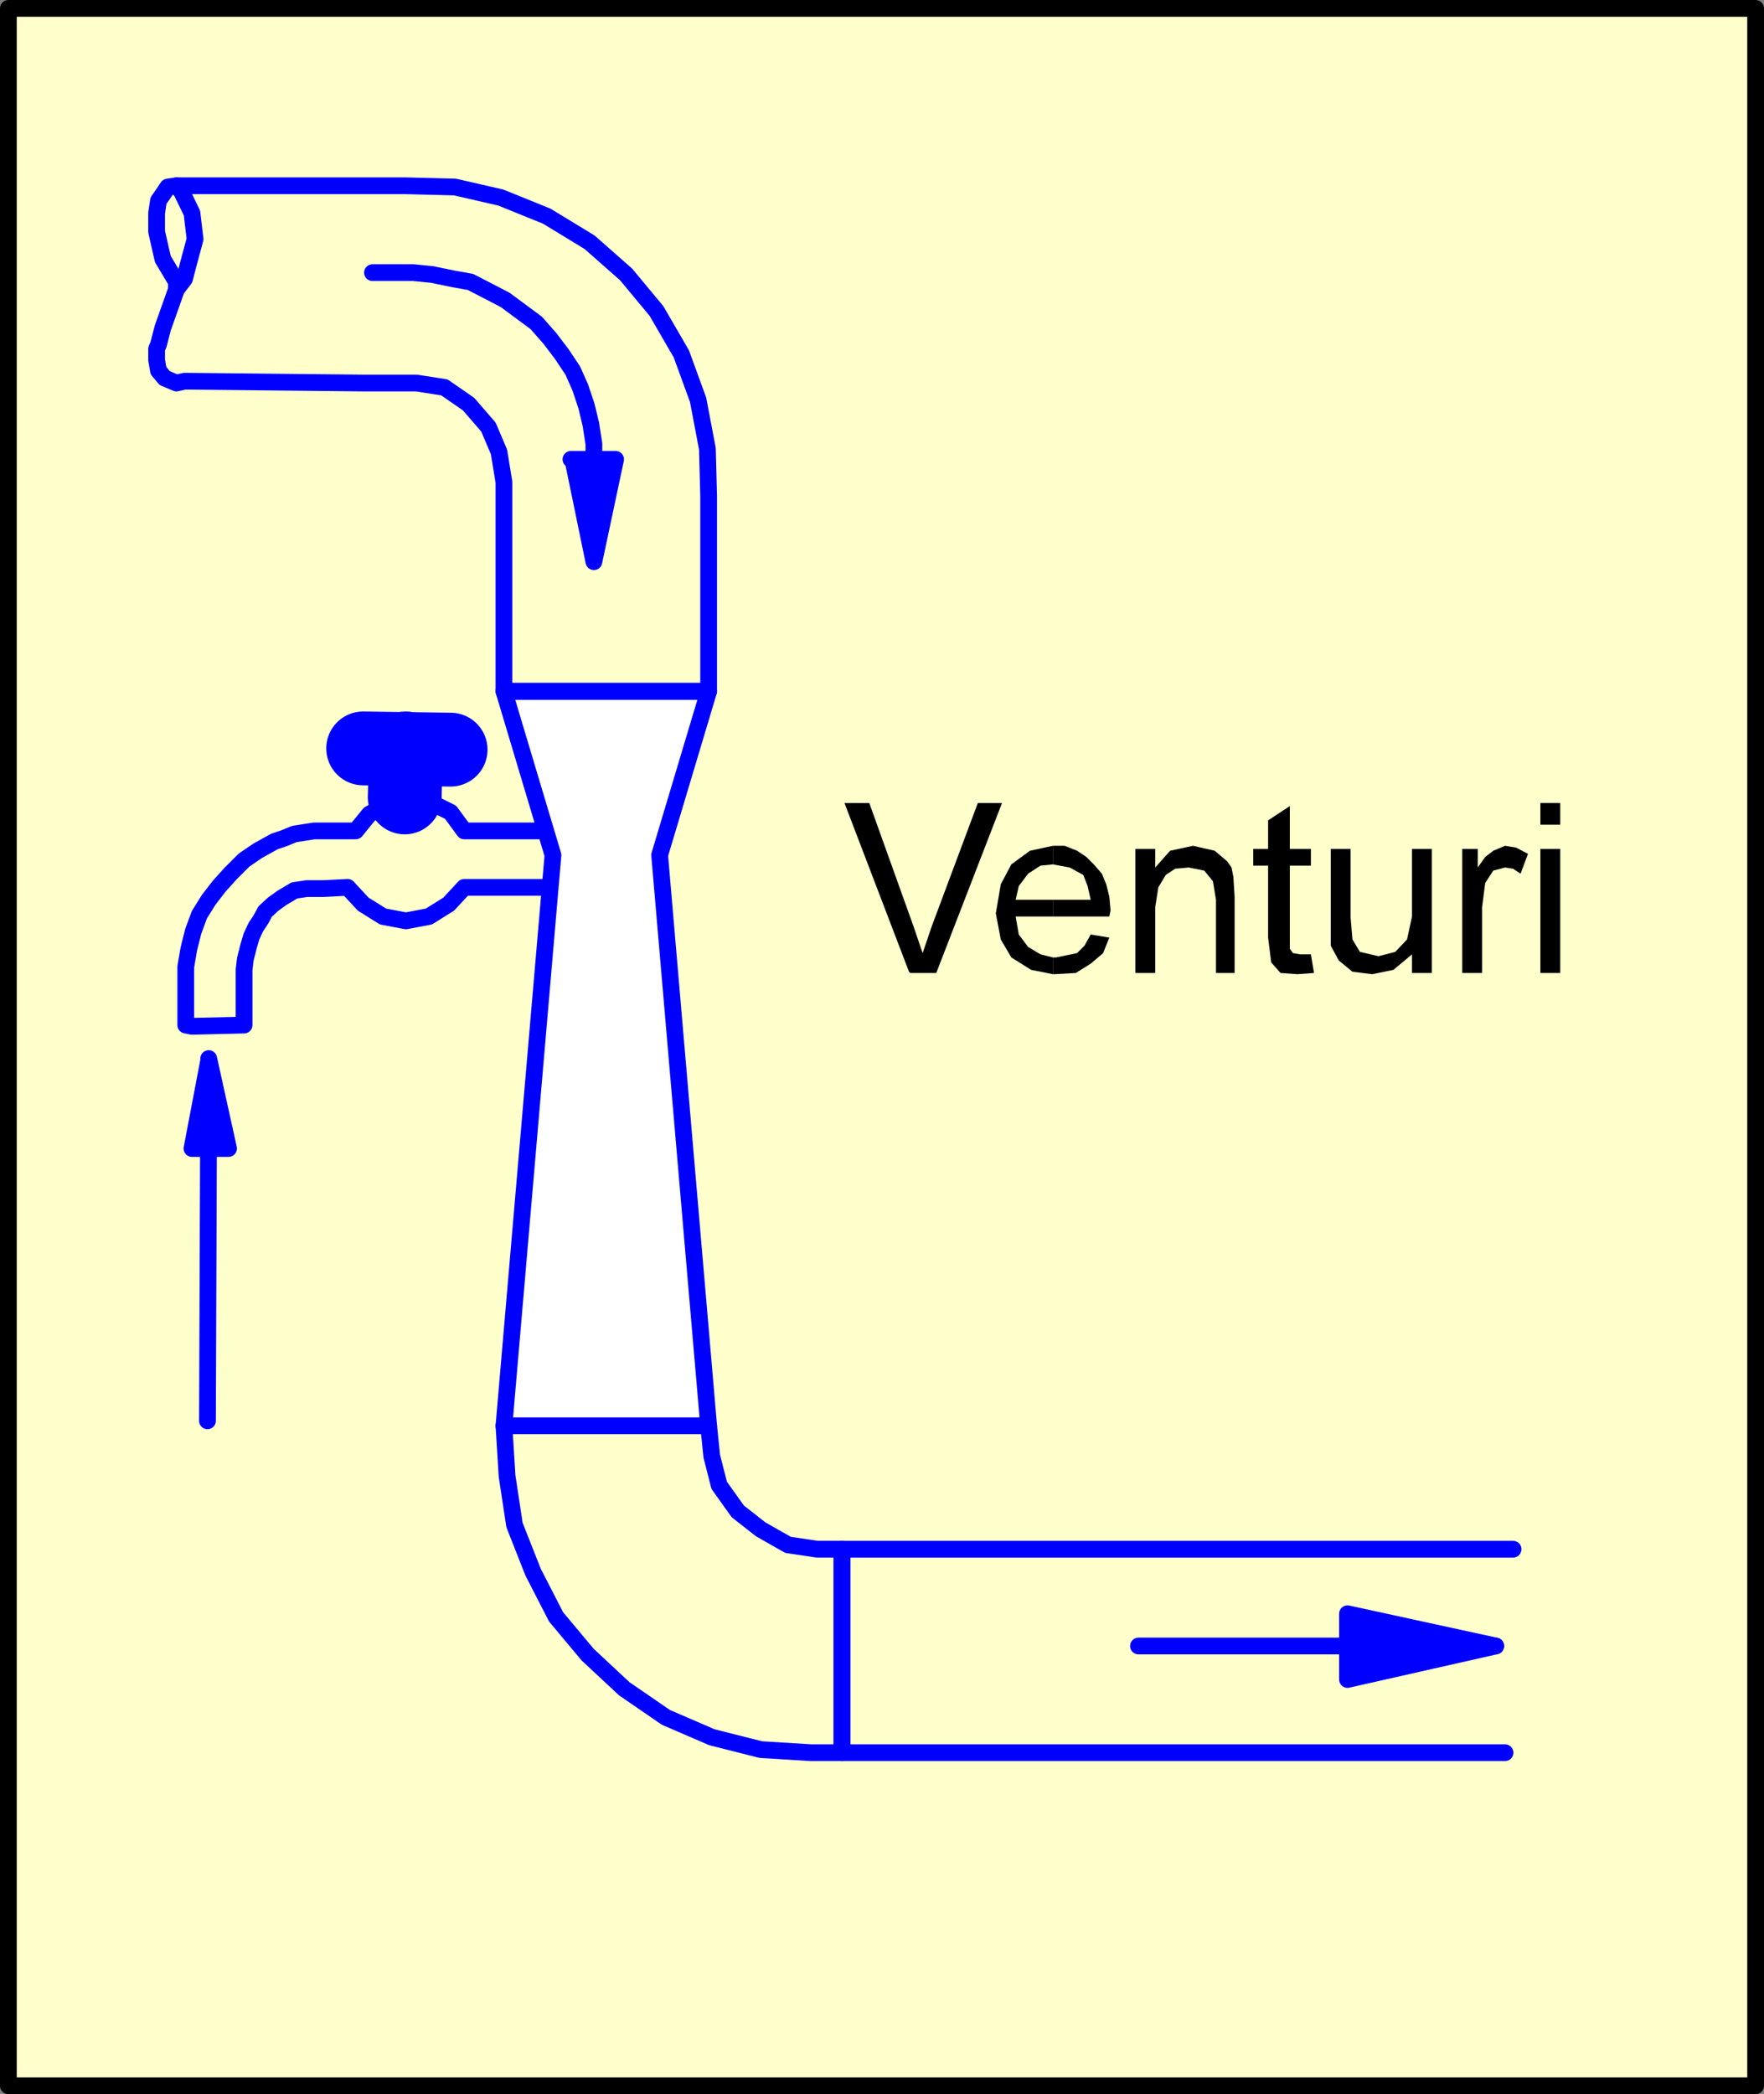 <?xml version="1.0" encoding="UTF-8" standalone="no"?>
<svg
   version="1.0"
   width="121.6mm"
   height="144.327mm"
   id="svg30"
   sodipodi:docname="Venturi.wmf"
   xmlns:inkscape="http://www.inkscape.org/namespaces/inkscape"
   xmlns:sodipodi="http://sodipodi.sourceforge.net/DTD/sodipodi-0.dtd"
   xmlns="http://www.w3.org/2000/svg"
   xmlns:svg="http://www.w3.org/2000/svg">
  <rect width="100%" height="100%" fill="#808080" stroke="none"/>
  <sodipodi:namedview
     id="namedview30"
     pagecolor="#ffffff"
     bordercolor="#000000"
     borderopacity="0.25"
     inkscape:showpageshadow="2"
     inkscape:pageopacity="0.0"
     inkscape:pagecheckerboard="0"
     inkscape:deskcolor="#d1d1d1"
     inkscape:document-units="mm" />
  <defs
     id="defs1">
    <pattern
       id="WMFhbasepattern"
       patternUnits="userSpaceOnUse"
       width="6"
       height="6"
       x="0"
       y="0" />
  </defs>
  <path
     style="fill:#ffffcc;fill-opacity:1;fill-rule:evenodd;stroke:none"
     d="M 2.182,2.182 H 457.408 V 543.306 H 2.182 Z"
     id="path1" />
  <path
     style="fill:none;stroke:#000000;stroke-width:4.363px;stroke-linecap:round;stroke-linejoin:round;stroke-miterlimit:4;stroke-dasharray:none;stroke-opacity:1"
     d="M 2.182,2.182 H 457.408 V 543.306 H 2.182 V 2.182 v 0"
     id="path2" />
  <path
     style="fill:none;stroke:#0000ff;stroke-width:4.363px;stroke-linecap:round;stroke-linejoin:round;stroke-miterlimit:4;stroke-dasharray:none;stroke-opacity:1"
     d="m 148.429,231.138 h -27.472 l -4.04,4.363 -5.171,3.232 -5.979,1.131 -5.979,-1.131 -5.171,-3.232 -4.04,-4.363 -6.302,0.323 h -4.363 l -3.232,0.485 -3.232,1.939 -2.262,1.616 -2.101,1.939 -1.131,2.101 -1.293,1.939 -1.131,2.424 -0.808,2.747 -0.808,3.232 -0.323,2.747 v 14.38 l -13.574,0.323 -1.616,-0.323 v -2.101 -7.917 -5.17 l 0.808,-4.686 1.131,-4.524 1.616,-4.363 2.424,-3.878 2.747,-3.555 2.909,-3.232 3.555,-3.555 3.555,-2.424 4.363,-2.424 2.424,-0.808 2.747,-1.131 5.171,-0.808 h 2.424 8.403 l 3.555,-4.363 5.171,-2.908 5.171,-1.131 5.979,1.131 4.848,2.424 3.555,4.847 h 31.835 l -4.04,14.704"
     id="path3" />
  <path
     style="fill:none;stroke:#0000ff;stroke-width:4.363px;stroke-linecap:round;stroke-linejoin:round;stroke-miterlimit:4;stroke-dasharray:none;stroke-opacity:1"
     d="m 392.122,456.539 h -172.75 v -52.998 h 174.851"
     id="path4" />
  <path
     style="fill:none;stroke:#0000ff;stroke-width:4.363px;stroke-linecap:round;stroke-linejoin:round;stroke-miterlimit:4;stroke-dasharray:none;stroke-opacity:1"
     d="m 218.887,456.539 h -7.595 l -13.09,-0.808 -12.766,-3.232 -11.958,-5.17 -10.827,-7.433 -9.534,-8.887 -8.242,-9.856 -5.979,-11.634 -4.848,-12.28 -1.939,-12.765 -0.808,-13.088 h 53.328 l 0.808,7.917 1.939,7.594 4.848,6.786 5.979,4.686 7.11,4.039 7.595,1.131 h 6.464 v 52.998"
     id="path5" />
  <path
     style="fill:#ffffff;fill-opacity:1;fill-rule:evenodd;stroke:none"
     d="m 131.3,371.387 12.766,-148.652 -12.766,-42.657 h 53.328 l -12.766,42.657 12.766,148.652 z"
     id="path6" />
  <path
     style="fill:none;stroke:#0000ff;stroke-width:4.363px;stroke-linecap:round;stroke-linejoin:round;stroke-miterlimit:4;stroke-dasharray:none;stroke-opacity:1"
     d="m 131.3,371.387 12.766,-148.652 -12.766,-42.657 h 53.328 l -12.766,42.657 12.766,148.652 h -53.328 v 0"
     id="path7" />
  <path
     style="fill:none;stroke:#0000ff;stroke-width:4.363px;stroke-linecap:round;stroke-linejoin:round;stroke-miterlimit:4;stroke-dasharray:none;stroke-opacity:1"
     d="m 131.3,180.079 v -46.534 -7.917 l -1.293,-7.917 -2.747,-6.463 -5.171,-5.978 -6.302,-4.363 -7.272,-1.131 h -7.918 -5.656 v 0 l -46.864,-0.485 -2.101,0.485 -3.07,-1.293 -1.616,-1.939 -0.485,-2.747 v -2.908 l 0.485,-1.131 1.131,-4.363 3.555,-10.018 2.101,-2.747 1.131,-4.363 1.616,-5.978 -0.808,-6.786 -2.747,-5.655 -1.293,-1.454 h 59.792 l 12.766,0.323 11.958,2.747 11.958,4.847 11.15,6.786 9.534,8.402 7.918,9.533 6.464,11.149 4.363,11.957 2.424,12.765 0.323,12.28 v 50.897 h -53.328"
     id="path8" />
  <path
     style="fill:none;stroke:#0000ff;stroke-width:4.363px;stroke-linecap:round;stroke-linejoin:round;stroke-miterlimit:4;stroke-dasharray:none;stroke-opacity:1"
     d="m 45.975,74.569 v -1.131 l -3.555,-5.978 -1.616,-7.109 v -4.847 l 0.485,-3.232 1.131,-1.616 1.293,-1.939 2.262,-0.323"
     id="path9" />
  <path
     style="fill:none;stroke:#0000ff;stroke-width:4.363px;stroke-linecap:round;stroke-linejoin:round;stroke-miterlimit:4;stroke-dasharray:none;stroke-opacity:1"
     d="m 296.616,428.747 h 93.081"
     id="path10" />
  <path
     style="fill:#0000ff;fill-opacity:1;fill-rule:evenodd;stroke:none"
     d="m 389.698,428.747 -38.622,-8.402 v 17.127 z"
     id="path11" />
  <path
     style="fill:none;stroke:#0000ff;stroke-width:4.363px;stroke-linecap:round;stroke-linejoin:round;stroke-miterlimit:4;stroke-dasharray:none;stroke-opacity:1"
     d="m 389.698,428.747 -38.622,-8.402 v 17.127 l 38.622,-8.725 v 0"
     id="path12" />
  <path
     style="fill:none;stroke:#0000ff;stroke-width:4.363px;stroke-linecap:round;stroke-linejoin:round;stroke-miterlimit:4;stroke-dasharray:none;stroke-opacity:1"
     d="m 154.732,120.457 v -4.847 l -0.808,-5.17 -1.131,-4.686 -1.616,-4.847 -1.939,-4.363 -2.909,-4.363 -3.07,-4.039 -3.555,-4.039 -3.717,-2.747 -4.363,-3.232 -4.363,-2.262 -4.686,-2.424 -4.525,-0.808 -5.494,-1.131 -4.848,-0.485 h -5.171 -5.494"
     id="path13" />
  <path
     style="fill:#0000ff;fill-opacity:1;fill-rule:evenodd;stroke:none"
     d="m 148.753,119.649 h 11.635 l -5.656,26.66 -5.494,-26.66 v 0 z"
     id="path14" />
  <path
     style="fill:none;stroke:#0000ff;stroke-width:4.363px;stroke-linecap:round;stroke-linejoin:round;stroke-miterlimit:4;stroke-dasharray:none;stroke-opacity:1"
     d="m 148.753,119.649 h 11.635 l -5.656,26.66 -5.494,-26.66 v 0"
     id="path15" />
  <path
     style="fill:none;stroke:#0000ff;stroke-width:19.23px;stroke-linecap:round;stroke-linejoin:round;stroke-miterlimit:4;stroke-dasharray:none;stroke-opacity:1"
     d="m 105.444,207.709 0.323,-12.765"
     id="path16" />
  <path
     style="fill:none;stroke:#0000ff;stroke-width:19.23px;stroke-linecap:round;stroke-linejoin:round;stroke-miterlimit:4;stroke-dasharray:none;stroke-opacity:1"
     d="m 94.617,194.944 22.786,0.323"
     id="path17" />
  <path
     style="fill:none;stroke:#0000ff;stroke-width:4.363px;stroke-linecap:round;stroke-linejoin:round;stroke-miterlimit:4;stroke-dasharray:none;stroke-opacity:1"
     d="m 54.055,370.095 0.323,-88.383"
     id="path18" />
  <path
     style="fill:#0000ff;fill-opacity:1;fill-rule:evenodd;stroke:none"
     d="m 54.378,275.733 5.171,23.429 h -9.534 l 4.363,-22.944 v 0 z"
     id="path19" />
  <path
     style="fill:none;stroke:#0000ff;stroke-width:4.363px;stroke-linecap:round;stroke-linejoin:round;stroke-miterlimit:4;stroke-dasharray:none;stroke-opacity:1"
     d="m 54.378,275.733 5.171,23.429 h -9.534 l 4.363,-22.944 v 0"
     id="path20" />
  <path
     style="fill:#000000;fill-opacity:1;fill-rule:evenodd;stroke:none"
     d="m 236.825,253.112 -16.806,-43.949 h 6.464 l 11.474,31.992 2.424,7.109 2.424,-7.109 11.958,-31.992 h 6.302 l -17.13,44.272 h -6.787 v 0 z"
     id="path21" />
  <path
     style="fill:#000000;fill-opacity:1;fill-rule:evenodd;stroke:none"
     d="m 274.316,249.396 v 4.363 h 0.323 l 5.656,-0.323 3.878,-2.424 3.232,-2.747 1.616,-4.039 -4.848,-0.808 v 0 l -1.616,2.908 -1.939,1.939 -5.494,1.131 z"
     id="path22" />
  <path
     style="fill:#000000;fill-opacity:1;fill-rule:evenodd;stroke:none"
     d="m 274.316,234.369 v 4.363 h 14.706 l 0.323,-1.616 -0.323,-3.555 -0.808,-3.232 -1.131,-2.747 -2.101,-2.424 -1.939,-1.939 -2.424,-1.616 -3.232,-1.293 h -3.07 v 4.847 l 4.363,0.808 3.555,1.939 1.131,2.908 0.808,3.555 z"
     id="path23" />
  <path
     style="fill:#000000;fill-opacity:1;fill-rule:evenodd;stroke:none"
     d="m 274.316,225.159 v -4.847 0 l -5.979,1.293 -4.848,3.555 -2.747,5.17 -1.293,7.594 1.293,6.786 2.747,4.686 5.171,3.232 5.656,1.131 v -4.363 l -3.232,-0.808 -3.232,-1.939 -2.424,-3.232 -0.808,-4.686 h 9.696 v -4.363 h -9.696 l 0.808,-3.555 2.424,-3.232 3.232,-2.101 3.232,-0.323 z"
     id="path24" />
  <path
     style="fill:#000000;fill-opacity:1;fill-rule:evenodd;stroke:none"
     d="m 295.808,253.112 v -31.992 h 5.171 v 4.847 l 3.878,-4.363 5.979,-1.293 5.656,1.293 3.232,2.747 1.131,1.616 0.485,2.424 0.323,5.17 v 19.874 h -4.848 v -19.066 l -0.808,-4.847 -2.262,-2.747 -4.04,-0.808 -3.555,0.323 -2.424,1.616 -1.939,3.232 -0.808,5.17 v 17.127 h -5.171 v 0 z"
     id="path25" />
  <path
     style="fill:#000000;fill-opacity:1;fill-rule:evenodd;stroke:none"
     d="m 341.541,248.588 0.808,4.847 -4.363,0.323 -4.363,-0.323 -2.424,-2.747 -0.808,-6.463 v -18.743 h -3.878 v -4.363 h 3.878 v -7.433 l 5.656,-3.716 v 11.149 h 5.494 v 4.363 h -5.494 v 18.743 2.908 l 0.808,1.131 1.939,0.323 z"
     id="path26" />
  <path
     style="fill:#000000;fill-opacity:1;fill-rule:evenodd;stroke:none"
     d="m 367.882,253.112 v -4.524 l -4.848,4.039 -5.494,1.131 -5.171,-0.646 -3.555,-2.908 -2.101,-3.878 v -5.17 -20.036 h 5.171 v 17.935 l 0.485,5.655 1.939,3.232 4.848,1.131 4.363,-1.131 3.07,-3.232 1.293,-5.978 v -17.612 h 5.171 v 32.316 h -5.171 v 0 z"
     id="path27" />
  <path
     style="fill:#000000;fill-opacity:1;fill-rule:evenodd;stroke:none"
     d="m 380.972,253.112 v -31.992 h 4.04 v 4.847 l 1.939,-2.747 2.101,-1.616 3.07,-1.293 2.909,0.485 3.07,1.616 -1.939,5.17 -1.939,-1.293 -2.101,-0.323 -3.07,0.808 -2.101,3.232 -0.808,6.302 v 17.127 h -5.171 v 0 z"
     id="path28" />
  <path
     style="fill:#000000;fill-opacity:1;fill-rule:evenodd;stroke:none"
     d="m 401.333,214.818 v -5.655 h 5.171 v 5.655 z"
     id="path29" />
  <path
     style="fill:#000000;fill-opacity:1;fill-rule:evenodd;stroke:none"
     d="m 401.333,253.112 v -31.992 h 5.171 v 32.316 h -5.171 v 0 z"
     id="path30" />
</svg>
